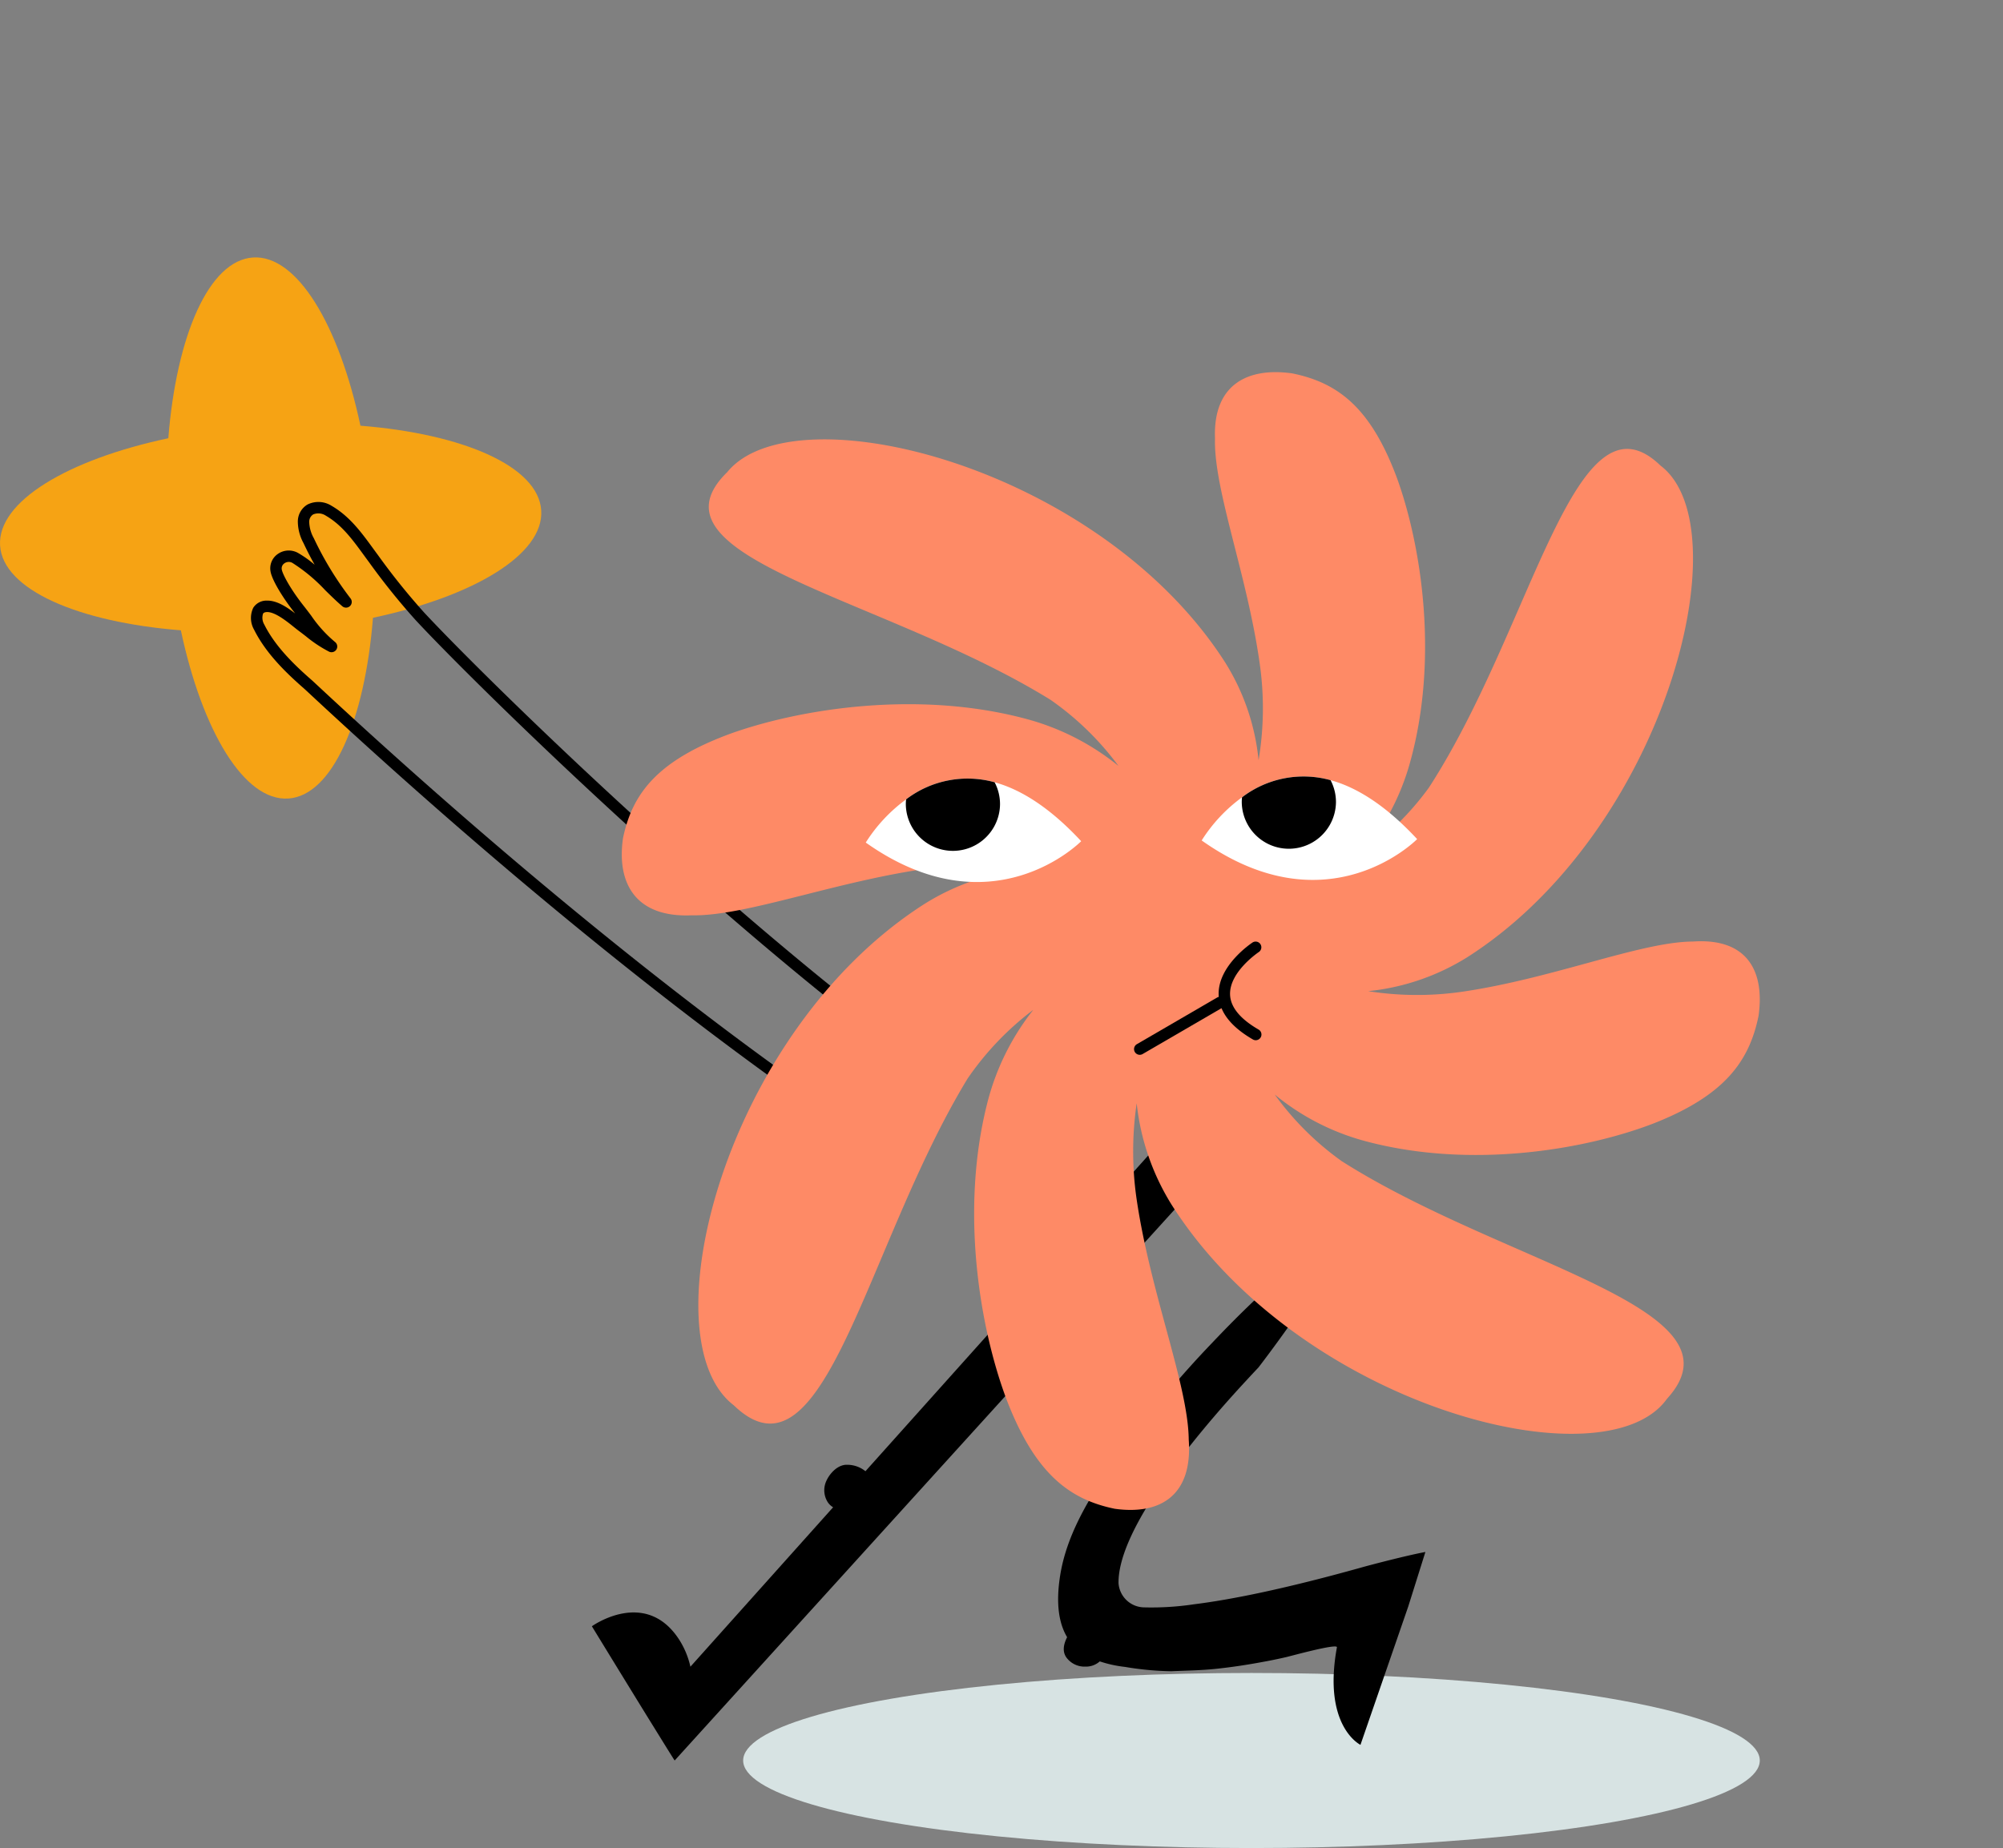 <svg xmlns="http://www.w3.org/2000/svg" width="411.78" height="380" viewBox="0 0 411.78 380">
  <rect x="0" y="0" width="411.78" height="380" fill="#808080" stroke="none"/>
  <g id="illu-bonhomme-etoile" transform="translate(-582.22 -891)">
    <ellipse id="Ellipse_18" data-name="Ellipse 18" cx="104.5" cy="18" rx="104.5" ry="18" transform="translate(735 1235)" fill="#d7e3e3"/>
    <g id="Groupe_101" data-name="Groupe 101" transform="translate(-162.28 -880.597)">
      <path id="Tracé_26" data-name="Tracé 26" d="M1103.313,698.545c-.589-9.043-16.03-15.732-37.165-17.408-4.407-20.74-13.044-35.179-22.087-34.59s-15.732,16.03-17.409,37.165c-20.739,4.407-35.179,13.044-34.588,22.087s16.029,15.732,37.164,17.408c4.407,20.739,13.045,35.179,22.087,34.589s15.732-16.029,17.408-37.165c20.739-4.407,35.179-13.043,34.59-22.087" transform="translate(-247.547 1177.996)" fill="#f6a314"/>
      <path id="Tracé_27" data-name="Tracé 27" d="M1186.566,847.393a1.173,1.173,0,0,1-.67-.211c-42.629-29.754-83.28-66.113-103.716-85.137-.777-.724-1.253-1.166-1.4-1.295-3.708-3.244-7.83-7.219-10.274-12.106a4.86,4.86,0,0,1-.167-4.513,3.219,3.219,0,0,1,2.838-1.466c1.985-.036,4.04,1.3,5.779,2.642l-.122-.154c-2.614-3.309-4.645-6.786-4.94-8.457a3.576,3.576,0,0,1,1.49-3.62,3.9,3.9,0,0,1,4.143-.22,22.955,22.955,0,0,1,3.429,2.431q-1.236-2.2-2.288-4.448a9.349,9.349,0,0,1-1.165-4.314,4.052,4.052,0,0,1,1.993-3.622,5.051,5.051,0,0,1,4.952.276c3.7,2.144,6.135,5.487,8.492,8.718.345.473.69.947,1.039,1.415a138.439,138.439,0,0,0,9.427,11.739c10.86,11.69,53.334,53.587,94.1,85.158a1.174,1.174,0,1,1-1.437,1.856c-40.88-31.662-83.485-73.69-94.379-85.417a140.613,140.613,0,0,1-9.592-11.936c-.353-.474-.7-.953-1.052-1.433-2.315-3.175-4.5-6.173-7.774-8.07a2.773,2.773,0,0,0-2.626-.26,1.779,1.779,0,0,0-.8,1.651,7.242,7.242,0,0,0,.945,3.242,67.428,67.428,0,0,0,7.553,12.384,1.174,1.174,0,0,1-1.694,1.606c-1.206-1.029-2.381-2.186-3.517-3.3a34.7,34.7,0,0,0-6.765-5.632,1.533,1.533,0,0,0-1.633.1,1.249,1.249,0,0,0-.532,1.295c.16.908,1.691,3.892,4.469,7.408.563.712,1.083,1.4,1.585,2.07a26.345,26.345,0,0,0,4.889,5.4,1.174,1.174,0,0,1-1.219,1.991,26.719,26.719,0,0,1-4.8-3.189c-.446-.345-.888-.686-1.33-1.014-.383-.283-.8-.62-1.25-.979-1.57-1.262-3.755-2.951-5.331-2.966-.671.01-.819.255-.869.337a2.733,2.733,0,0,0,.261,2.245c2.261,4.523,6.182,8.295,9.719,11.388.153.133.646.591,1.455,1.344,20.391,18.983,60.947,55.257,103.46,84.929a1.173,1.173,0,0,1-.673,2.136" transform="translate(-273.771 1152.431)"/>
      <path id="Tracé_28" data-name="Tracé 28" d="M1298.225,932.182l-104.605,115.3-1.01,1.114c-.626-.94-2.958-4.734-5.742-9.224-4.977-8.075-11.277-18.376-11.277-18.376s11-7.936,17.924,2.714a17.253,17.253,0,0,1,2.332,5.6l29.339-32.785a3.316,3.316,0,0,1-1.079-1.009,4.554,4.554,0,0,1-.453-4.073c.626-1.67,2.332-3.619,4.246-3.653a5.974,5.974,0,0,1,3.932,1.323l59.706-66.681Z" transform="translate(-309.412 1085)"/>
      <path id="Tracé_29" data-name="Tracé 29" d="M1395.679,1019.115l-3.525,11.215-9.821,28.436s-7.829-3.784-4.841-20.055c.152-.889-10.051,1.961-10.587,2.053-1.548.352-3.079.674-4.643.95-3.11.582-6.22,1.057-9.361,1.394-3.172.352-6.3.383-9.483.521a62.022,62.022,0,0,1-9.5-.888,25.158,25.158,0,0,1-5.179-1.134,4.231,4.231,0,0,1-2.942,1.073,4.617,4.617,0,0,1-4-1.992c-.8-1.271-.444-2.727.23-4.06-2.176-3.632-2.115-8.472-1.41-12.824,1.271-7.783,5.362-14.831,9.729-21.3.95-1.394,1.915-2.743,2.9-4.122a210.118,210.118,0,0,1,18.523-22.2c.812-.858,1.624-1.7,2.436-2.543,2.7-2.773,5.423-5.47,8.273-8.075.2-.2,4.122-3.4,4.167-3.4l1.976,4.841,1.471,2.129c-2.9,4.2-5.807,8.228-8.718,12.027q-1.241,1.31-2.574,2.758c-11.536,12.441-26.414,30.934-26.2,41.659a5.354,5.354,0,0,0,5.1,4.918,58.769,58.769,0,0,0,10.4-.629c7.247-.9,18.14-3.018,34.212-7.507,2.1-.6,9.7-2.574,13.361-3.248" transform="translate(-358.147 1071.609)"/>
      <path id="Tracé_30" data-name="Tracé 30" d="M1399.745,893.214c17.02-18.608-33.322-27.513-66.9-48.874a59.806,59.806,0,0,1-13.749-13.685,49.3,49.3,0,0,0,18.942,9.67c21.636,5.7,44.989,1.634,58.866-3.694,14.6-5.729,19.729-12.721,21.654-22.125,1.318-9.249-2.349-16.076-13.47-15.307-10.733.035-28.92,7.667-47.7,10.357a64.815,64.815,0,0,1-19.077-.154,47.5,47.5,0,0,0,20.37-6.977c40.638-25.923,56.661-88.3,39.738-101.08-17.607-17.041-26.145,33.059-47.64,66.226a59.116,59.116,0,0,1-13.741,13.541,49.366,49.366,0,0,0,9.873-18.72c5.967-21.412,2.328-44.629-2.662-58.438-5.387-14.532-12.127-19.657-21.53-21.577-9.251-1.321-16.332,2.343-15.9,13.395-.3,10.664,6.9,28.716,9.326,47.274a64.723,64.723,0,0,1-.367,18.865,46.447,46.447,0,0,0-6.916-20.175c-25.792-40.229-88.538-56.008-102.315-39.061-18.061,17.641,32.375,25.722,66.462,46.823a59.743,59.743,0,0,1,13.967,13.594,50.98,50.98,0,0,0-19.279-9.753c-22.038-5.825-45.968-2.034-60.256,3.031-15.023,5.469-20.4,12.213-22.334,21.615-1.313,9.252,2.608,16.329,14.15,15.82,11.145.229,29.91-7.129,49.093-9.7a68.142,68.142,0,0,1,19.417.237,48.214,48.214,0,0,0-20.59,7.072c-41.148,26.181-57.256,89.39-39.3,103.132,18.643,18.035,27.085-32.637,48.059-67.138a60.514,60.514,0,0,1,13.525-14.163,50.966,50.966,0,0,0-9.538,19.492c-5.56,22.26-1.34,46.327,4.063,60.683,5.811,15.094,12.805,20.476,22.212,22.413,9.245,1.3,16.072-2.618,15.22-14.231-.109-11.212-7.894-30.114-10.726-49.521a68.236,68.236,0,0,1,.026-19.63,49.332,49.332,0,0,0,7.133,20.788c26.311,41.558,89.154,57.911,101.894,39.971" transform="translate(-312.537 1166)" fill="#fe8a66"/>
      <path id="Tracé_31" data-name="Tracé 31" d="M1304.81,821.047s-18.3,18.7-44.285.278a32.415,32.415,0,0,1,8.293-8.877,20.79,20.79,0,0,1,18.2-3.516c5.286,1.45,11.252,5.078,17.792,12.115" transform="translate(-338.04 1123.52)" fill="#fff"/>
      <path id="Tracé_32" data-name="Tracé 32" d="M1292.315,813.365a9.684,9.684,0,0,1-19.367.122,8.52,8.52,0,0,1,.057-1.039,20.791,20.791,0,0,1,18.2-3.516,9.648,9.648,0,0,1,1.108,4.432" transform="translate(-342.227 1123.52)"/>
      <path id="Tracé_33" data-name="Tracé 33" d="M1408.995,820.394s-18.3,18.7-44.3.278a32.294,32.294,0,0,1,8.293-8.867,20.8,20.8,0,0,1,18.2-3.526c5.285,1.439,11.251,5.068,17.8,12.115" transform="translate(-373.152 1123.739)" fill="#fff"/>
      <path id="Tracé_34" data-name="Tracé 34" d="M1396.489,812.712a9.684,9.684,0,0,1-19.367.122,8.371,8.371,0,0,1,.057-1.028,20.793,20.793,0,0,1,18.2-3.526,9.645,9.645,0,0,1,1.109,4.432" transform="translate(-377.339 1123.739)"/>
      <path id="Tracé_35" data-name="Tracé 35" d="M1344.9,887.793a1.173,1.173,0,0,1-.591-2.188l16.472-9.576a1.173,1.173,0,1,1,1.18,2.029l-16.471,9.576a1.175,1.175,0,0,1-.589.159" transform="translate(-366.084 1100.696)"/>
      <path id="Tracé_36" data-name="Tracé 36" d="M1377.582,879.013a1.16,1.16,0,0,1-.587-.158c-4.574-2.645-6.943-5.736-7.041-9.186-.17-5.992,6.692-10.569,6.984-10.762a1.174,1.174,0,0,1,1.29,1.961c-.061.04-6.066,4.059-5.927,8.74.076,2.578,2.051,5.006,5.87,7.216a1.174,1.174,0,0,1-.589,2.189" transform="translate(-374.923 1106.478)"/>
    </g>
    <g id="Rectangle_22" data-name="Rectangle 22" transform="translate(588 891)" fill="none" stroke="#707070" stroke-width="1" stroke-dasharray="20" opacity="0">
      <rect width="406" height="380" rx="20" stroke="none"/>
      <rect x="0.5" y="0.5" width="405" height="379" rx="19.5" fill="none"/>
    </g>
  </g>
</svg>
